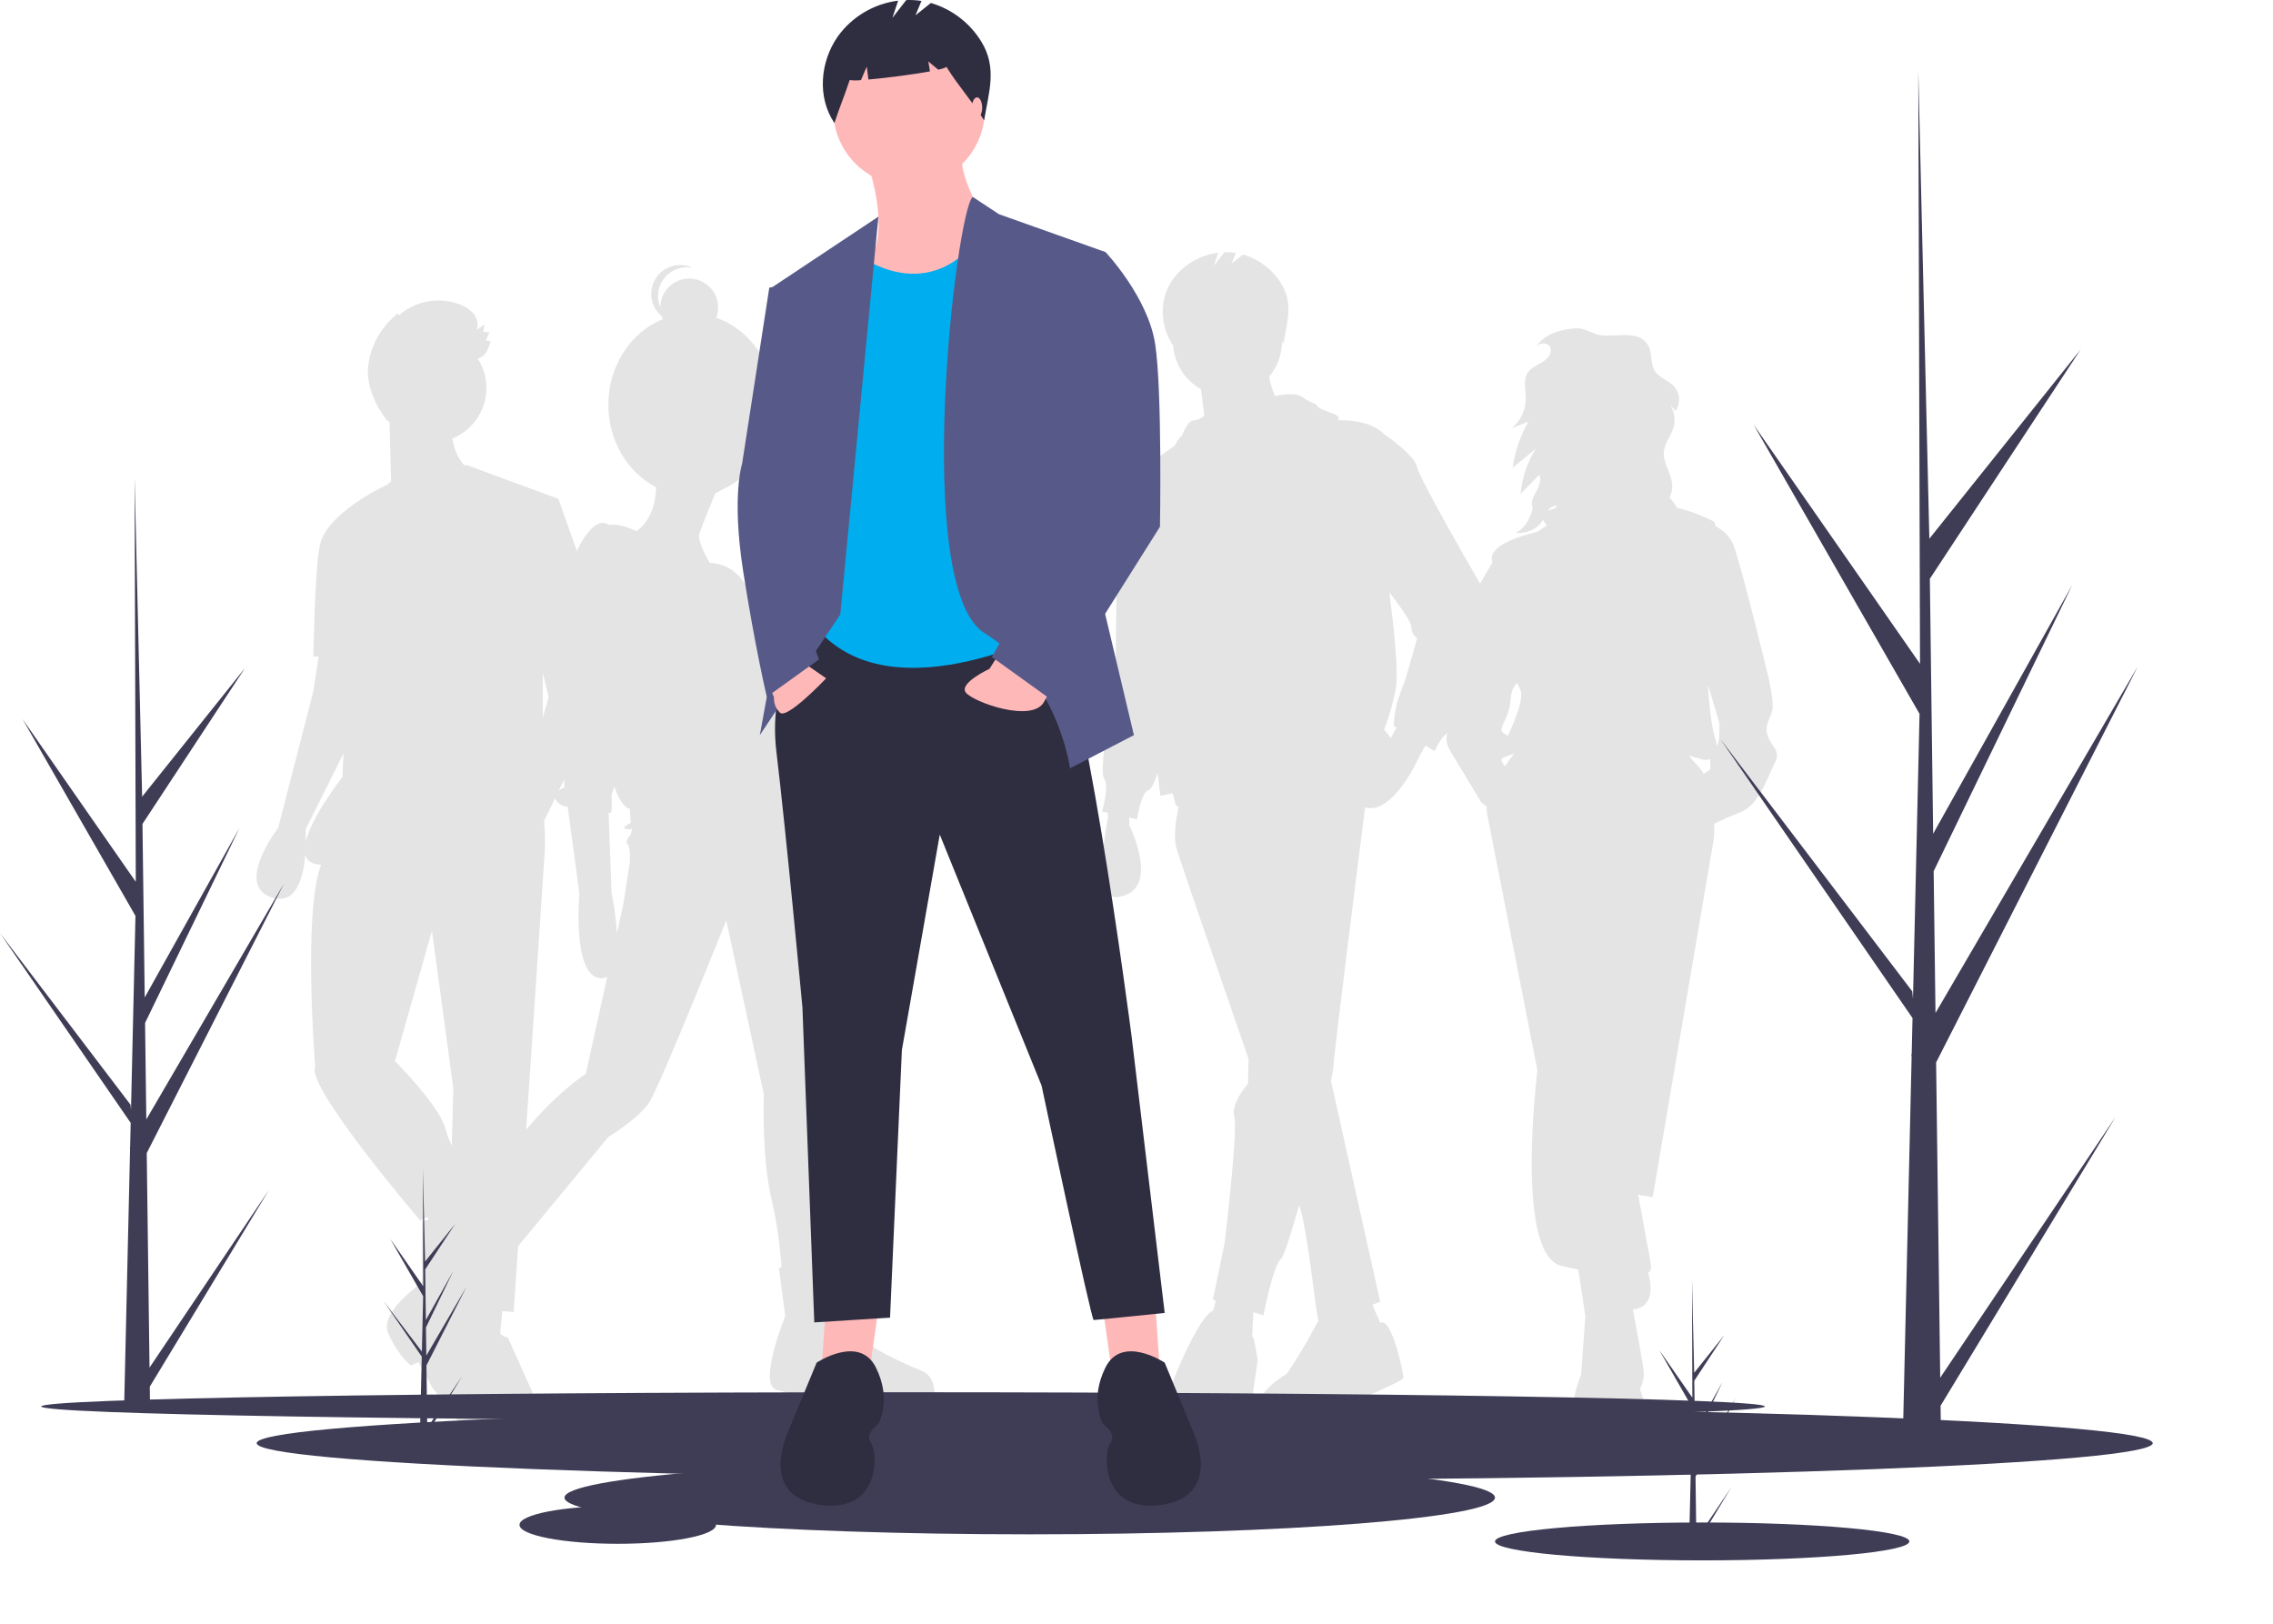 <svg width="960" height="686" viewBox="0 0 960 686" fill="none" xmlns="http://www.w3.org/2000/svg">
<g clip-path="url(#clip0_805_277)">
<path d="M746.704 311.07C744.91 306.457 747.473 304.151 748.498 300.051C749.523 295.951 746.191 283.138 746.191 283.138C746.191 283.138 735.428 238.805 732.097 230.092C730.687 226.405 727.626 223.869 724.562 222.165C724.355 221.034 724.055 220.305 723.641 220.098C720.672 218.613 713.278 215.388 708.35 214.497C707.428 212.913 706.336 211.435 705.091 210.09C705.956 208.429 706.357 206.566 706.252 204.696C705.938 199.861 702.277 195.529 702.753 190.707C703.114 187.051 705.788 184.047 706.819 180.52C707.252 178.937 707.354 177.281 707.12 175.656C706.886 174.03 706.32 172.471 705.458 171.074C706.216 171.88 706.974 172.686 707.732 173.493C708.763 171.947 709.259 170.107 709.145 168.252C709.03 166.398 708.311 164.632 707.098 163.225C704.698 160.574 700.684 159.579 698.822 156.526C696.908 153.388 697.935 149.125 696.126 145.926C691.693 138.089 680.344 143.644 673.547 140.909C670.754 139.785 668.631 138.548 665.488 138.637C662.816 138.79 660.174 139.284 657.626 140.105C653.972 141.163 650.792 143.442 648.617 146.563C648.831 146.319 649.067 146.094 649.32 145.891C650.968 144.6 653.856 144.707 654.726 146.611C654.934 147.089 655.021 147.611 654.98 148.131C654.837 150.425 652.832 152.139 650.841 153.287C648.849 154.435 646.608 155.396 645.309 157.292C643.163 160.421 644.425 164.621 644.426 168.415C644.408 170.826 643.85 173.202 642.793 175.369C641.735 177.536 640.205 179.438 638.315 180.935L645.546 177.979C642.093 184.022 639.827 190.669 638.868 197.562L648.645 189.485C645.024 195.248 642.823 201.789 642.224 208.569L650.071 200.528C650.429 201.156 650.608 201.869 650.589 202.592L649.771 205.748C649.482 206.375 649.161 206.986 648.811 207.58C647.548 209.749 646.242 212.418 647.423 214.632L647.429 214.629C646.186 218.812 644.31 222.997 640.138 225.031C644.766 225.515 649.596 223.201 651.685 219.519C652.026 220.181 652.438 220.805 652.913 221.379C653.047 221.547 653.18 221.714 653.313 221.881L652.16 222.65L649.069 224.711C649.069 224.711 628.825 228.811 630.106 236.498C630.159 236.815 630.222 237.192 630.293 237.616L624.468 247.518L616.012 276.219C616.012 276.219 611.655 285.444 612.424 289.288C613.193 293.132 612.424 294.669 612.424 301.588C612.424 308.507 609.093 311.326 612.424 316.964C615.755 322.601 625.749 339.002 625.749 339.002L627.945 340.648C627.838 341.637 627.875 342.637 628.056 343.615C630.106 353.865 649.325 452.012 649.325 452.012C649.325 452.012 639.587 529.659 659.319 534.528C661.794 535.138 664.224 535.693 666.585 536.186L669.57 555.797L667.776 580.654C667.776 580.654 654.194 611.405 679.051 613.199C703.908 614.993 692.633 586.548 692.633 586.548C693.945 584.12 694.482 581.347 694.171 578.604C693.917 576.323 691.783 564.452 689.691 553.035C699.124 551.904 697.359 541.892 696.102 537.49C696.646 537.173 697.054 536.665 697.246 536.065C697.53 535.043 696.868 531.022 695.669 525.387C694.692 519.785 693.022 510.716 691.883 504.572L698.014 505.57L723.897 353.865C723.897 353.865 724.067 351.45 723.989 347.918C727.528 346.088 731.177 344.479 734.916 343.102C743.372 339.771 746.704 327.47 749.523 322.345C752.341 317.22 748.498 315.683 746.704 311.07ZM654.808 214.479C655.646 213.901 656.627 213.569 657.643 213.517C657.424 214.709 655.374 215.057 653.655 215.682C653.971 215.22 654.36 214.813 654.808 214.479V214.479ZM641.894 290.825C643.97 294.236 640.211 303.479 636.824 310.814C634.882 309.141 632.857 309.669 635.231 304.92C636.85 301.91 637.811 298.591 638.05 295.182C638.05 294.596 638.35 290.291 640.875 288.502C641.141 289.307 641.482 290.085 641.894 290.825V290.825ZM634.117 320.264C635.291 319.786 637.071 319.052 639.473 318.235C638.322 319.745 637.008 321.545 635.686 323.51C635.187 323.132 634.784 322.64 634.511 322.076C634.239 321.512 634.103 320.891 634.117 320.264V320.264ZM717.234 323.627C715.676 321.971 714.417 320.491 713.381 319.166C715.314 319.675 717.281 320.222 719.284 320.808C720.282 320.957 721.3 320.889 722.27 320.609C722.359 322.38 722.359 324.908 722.359 324.908L719.552 326.851C718.912 325.687 718.134 324.604 717.234 323.627V323.627ZM725.186 314.739C725.157 314.765 725.124 314.795 725.094 314.823C724.956 313.809 724.727 312.811 724.409 311.839C722.73 306.542 721.832 297.144 721.355 289.125L726.203 305.432C726.203 305.432 726.459 313.632 725.186 314.739V314.739Z" fill="#E4E4E4"/>
<path d="M625.644 247.384C625.644 247.384 599.354 202.197 598.532 197.267C597.71 192.338 584.565 183.301 584.565 183.301C580.074 178.809 572.705 177.388 564.95 177.462C567.87 175.046 557.443 173.422 556.632 171.798C555.81 170.155 553.345 170.155 550.059 167.691C546.773 165.226 538.57 167.28 538.569 167.28C537.335 164.685 536.477 161.928 536.021 159.092C539.522 154.949 541.439 149.699 541.432 144.276C541.432 144.217 541.428 144.159 541.428 144.1C541.637 144.425 541.846 144.753 542.056 145.09C543.594 135.871 546.311 128.208 541.133 119.798C537.463 113.838 531.718 109.446 525.003 107.467L520.071 111.413L521.989 106.811C520.376 106.565 518.744 106.47 517.114 106.529L512.677 112.234L514.514 106.724C510.663 107.203 506.954 108.474 503.619 110.458C500.285 112.441 497.397 115.094 495.139 118.249C489.491 126.392 489.87 137.712 495.424 145.919C495.443 145.861 495.457 145.805 495.476 145.748C495.721 149.587 496.926 153.304 498.979 156.557C501.033 159.81 503.869 162.496 507.23 164.369L508.625 175.531C507.369 176.697 505.758 177.408 504.051 177.55C501.586 177.55 499.121 184.122 499.121 184.122C499.121 184.122 497.724 184.827 496.219 188.155C492.34 190.795 480.51 199.089 476.121 204.885C473.524 206.163 470.735 209.005 471.188 215.342C472.009 226.844 471.188 280.247 471.188 280.247C471.188 280.247 463.793 325.434 466.258 328.72C468.723 332.006 465.437 342.687 465.437 342.687L467.901 343.234V345.973C467.901 345.973 460.488 380.339 472.009 378.836C490.905 376.371 476.939 348.438 476.939 348.438V345.243L480.225 345.973C480.225 345.973 481.868 334.471 485.154 333.649C486.297 333.364 487.639 330.293 488.903 326.411C489.64 332.466 490.084 336.114 490.084 336.114L495.225 334.972L496.656 340.222C497.01 340.42 497.379 340.587 497.761 340.722L496.656 346.795C496.656 346.795 495.835 353.367 496.656 357.475C497.071 359.547 512.321 403.829 527.338 447.219L527.055 457.707C527.055 457.707 519.661 465.923 521.304 471.674C522.947 477.425 517.196 525.077 517.196 525.077L512.266 548.903L513.507 549.284L512.368 553.459C511.388 553.954 510.515 554.64 509.802 555.475C503.229 562.869 495.013 584.23 495.013 584.23C495.013 584.23 480.225 606.413 503.229 605.591C526.233 604.77 527.876 596.554 527.876 596.554C527.876 596.554 531.163 575.193 531.163 574.371C531.163 573.55 529.52 565.105 529.52 565.105L528.882 564.401L529.327 554.152L533.628 555.475C533.628 555.475 537.735 534.114 541.022 531.65C542.17 530.788 545.226 521.192 548.715 508.867C552.281 519.135 555.734 554.64 556.855 557.863C556.458 558.405 556.108 558.981 555.81 559.583C552.117 566.67 548.002 573.529 543.486 580.123C543.486 580.123 517.196 595.733 543.486 599.84C543.486 599.84 558.275 600.662 565.669 595.733C573.063 590.803 592.781 583.409 592.781 581.766C592.781 580.123 587.852 555.968 582.922 558.597L579.62 551.002L582.922 549.724L562.122 456.36C562.614 454.37 562.975 452.35 563.204 450.313C563.204 446.011 573.842 362.236 576.549 340.987C588.464 344.363 599.354 319.683 599.354 319.683L602.055 314.821L605.926 317.218C605.926 317.218 609.213 309.002 614.142 308.18C619.072 307.359 628.109 263.815 628.109 258.064C628.034 254.372 627.194 250.735 625.644 247.384V247.384ZM587.365 311.753C586.557 310.469 585.619 309.272 584.565 308.18C586.713 302.586 588.363 296.812 589.495 290.927C591.138 281.89 587.03 252.313 587.03 252.313L586.958 250.304C590.99 255.598 596.067 262.655 596.067 264.637C596.067 265.593 596.29 266.537 596.718 267.392C597.146 268.248 597.767 268.992 598.532 269.566L593.603 286.819C593.603 286.819 590.316 295.035 589.495 299.143C589.002 301.578 588.727 304.053 588.673 306.537L589.838 307.258L587.365 311.753Z" fill="#E4E4E4"/>
<path d="M249.522 262.59L253.906 261.604L235.832 210.666L196.807 196.288C196.807 196.288 196.657 196.454 196.381 196.74C193.052 193.518 191.64 188.844 191.049 185.164C194.188 183.896 197.007 181.952 199.308 179.469C201.608 176.985 203.331 174.025 204.355 170.799C205.379 167.573 205.679 164.161 205.232 160.806C204.785 157.451 203.604 154.236 201.771 151.39C204.987 150.618 206.135 147.701 207.214 144.222C206.546 144.025 205.864 143.877 205.175 143.778C205.68 142.644 206.186 141.51 206.692 140.376C205.803 140.296 204.914 140.216 204.026 140.137C204.253 139.077 204.48 138.017 204.707 136.956C203.574 137.739 202.44 138.521 201.307 139.304C201.692 138.191 201.788 136.998 201.585 135.838C201.383 134.678 200.888 133.589 200.149 132.672C198.644 130.853 196.681 129.469 194.462 128.662C190.123 126.955 185.398 126.477 180.805 127.28C176.212 128.082 171.929 130.135 168.426 133.213L168.18 132.255C161.244 137.587 156.705 145.452 155.56 154.126C154.472 162.699 158.59 171.429 163.944 178.214C163.898 177.918 163.85 177.622 163.801 177.327C164.032 177.646 164.271 177.959 164.518 178.265L165.176 203.272L163.528 204.684C163.525 204.686 135.875 217.195 134.797 232.137L134.794 232.147C133.134 239.421 132.313 277.214 132.313 277.214H134.588L132.313 292.002L117.524 349.513C117.524 349.513 98.628 374.16 115.06 379.089C125.27 382.153 128.184 370.306 128.926 360.896C129.518 363.229 131.287 364.805 134.778 365.123C135.052 365.148 135.345 365.168 135.629 365.191C127.86 385.269 133.134 450.567 133.134 450.567C129.026 458.782 177.5 515.471 177.5 515.471L180.418 513.915L181.05 515.178C179.426 515.333 178.321 515.471 178.321 515.471V540.94C178.321 540.94 170.927 566.409 180.786 571.339C183.337 572.614 185.998 571.686 188.541 569.614C188.055 577.474 187.358 589.203 187.358 591.878C187.358 595.986 198.039 603.38 198.039 603.38C198.039 603.38 200.504 612.417 220.222 612.417C239.939 612.417 225.151 588.592 225.151 588.592L214.471 564.766C214.471 564.766 213.671 565.157 211.253 563.188L212.119 553.66L216.935 554.085L223.508 457.961C223.508 457.961 229.259 372.517 230.081 359.372C230.273 355.157 230.174 350.934 229.783 346.734L253.906 296.932L249.522 262.59ZM231.724 294.467L229.259 303.056V284.06L231.724 294.467ZM129.156 355.394C129.176 352.383 129.027 350.334 129.027 350.334L145.088 318.21L144.636 328.152C144.636 328.152 131.773 344.423 129.156 355.394ZM166.819 448.102L182.429 393.056L191.466 459.604L190.818 483.797C189.718 481.574 188.834 479.25 188.18 476.857C185.715 466.998 166.819 448.102 166.819 448.102Z" fill="#E4E4E4"/>
<path d="M389.149 578.861C381.451 575.691 366.508 568.899 364.697 565.277C362.886 561.654 353.829 533.579 353.829 533.579L351.497 533.749C351.196 520.995 349.912 471.566 347.943 465.657C347.943 465.657 357.452 387.32 338.433 356.076L335.007 342.232C336.131 336.682 335.987 323.832 335.264 321.662C334.358 318.945 345.679 310.341 342.509 304.907C339.339 299.473 330.736 280.908 330.736 280.908C330.736 280.908 331.641 269.135 319.415 258.267C319.415 258.267 315.842 238.04 299.743 237.739C297.566 233.941 294.52 227.901 295.416 225.212C296.376 222.332 300.046 213.356 302.118 208.332C303.219 207.834 304.276 207.246 305.279 206.573C318.084 200.836 327.11 187.044 327.11 170.934C327.11 153.687 316.77 139.092 302.52 134.197C303.155 132.524 303.414 130.733 303.281 128.948C303.147 127.164 302.623 125.431 301.745 123.871C300.868 122.312 299.659 120.964 298.204 119.923C296.748 118.882 295.082 118.174 293.323 117.848C291.564 117.521 289.754 117.585 288.022 118.035C286.291 118.485 284.679 119.31 283.301 120.451C281.922 121.592 280.812 123.022 280.047 124.64C279.282 126.257 278.882 128.023 278.874 129.812C278.091 127.955 277.779 125.932 277.968 123.925C278.156 121.918 278.839 119.988 279.954 118.309C281.07 116.63 282.584 115.253 284.362 114.302C286.139 113.35 288.124 112.854 290.14 112.856C290.934 112.858 291.725 112.936 292.504 113.09C289.819 111.813 286.761 111.559 283.903 112.375C281.045 113.192 278.582 115.022 276.977 117.524C275.372 120.026 274.734 123.028 275.183 125.966C275.632 128.905 277.137 131.579 279.417 133.487C279.557 133.934 279.724 134.373 279.916 134.8C266.507 140.211 256.942 154.346 256.942 170.934C256.942 186.32 265.174 199.592 277.068 205.752C277.004 210.757 275.763 219.195 268.861 224.338C265.295 222.709 260.347 220.92 257.172 221.732C255.53 220.452 253.053 220.029 249.681 223.4C242.889 230.193 237.003 247.853 237.003 258.72C237.003 269.588 238.361 332.529 238.361 332.529C238.361 332.529 231.116 335.246 236.097 339.321C237.126 340.178 238.417 340.658 239.755 340.681L244.701 377.358C244.701 377.358 241.531 412.678 253.757 413.13C254.716 413.183 255.668 412.949 256.494 412.459L247.417 453.431C247.417 453.431 226.588 467.016 210.287 493.732C201.89 507.492 197.704 515.958 195.613 520.941L192.627 519.089L182.212 539.013C182.212 539.013 159.118 553.051 164.099 563.465C169.08 573.88 173.608 576.597 173.608 576.597L176.778 575.239L182.665 586.106C182.665 586.106 198.06 608.294 222.965 596.974C224.134 595.403 224.765 593.498 224.765 591.54C224.765 589.582 224.134 587.677 222.965 586.106C218.89 580.22 208.475 567.541 208.475 567.541L215.267 533.127L213.862 532.255L256.927 480.147C256.927 480.147 269.605 472.449 274.134 465.657C278.662 458.865 306.736 388.678 306.736 388.678L322.585 462.035C322.585 462.035 321.679 488.751 325.755 505.958C327.976 515.61 329.425 525.424 330.087 535.306L328.924 535.391L331.641 555.768C331.641 555.768 319.868 584.748 328.019 587.012C333.818 588.51 339.721 589.57 345.679 590.182L346.584 587.012C346.584 587.012 381.451 606.03 394.13 591.993C394.13 591.993 396.847 582.031 389.149 578.861ZM265.077 356.528C266.436 357.887 265.983 364.226 265.983 364.226L263.266 381.886L260.552 394.135C260.177 388.348 259.42 382.592 258.285 376.905L257.031 343.062C257.278 343.218 257.548 343.331 257.832 343.397C258.738 343.397 258.285 335.699 258.285 335.699C258.285 335.699 258.813 334.324 259.473 332.154C261.233 337.424 263.382 340.863 265.983 341.585L266.436 347.472C266.436 347.472 260.549 350.189 265.983 350.189C266.298 350.177 266.611 350.131 266.916 350.05L266.436 352.453C266.436 352.453 263.719 355.17 265.077 356.528Z" fill="#E4E4E4"/>
<path d="M381.409 599.955C582.441 599.955 745.409 597.269 745.409 593.955C745.409 590.642 582.441 587.955 381.409 587.955C180.377 587.955 17.409 590.642 17.409 593.955C17.409 597.269 180.377 599.955 381.409 599.955Z" fill="#3F3D56"/>
<path d="M508.807 624.955C729.94 624.955 909.204 618.016 909.204 609.455C909.204 600.895 729.94 593.955 508.807 593.955C287.673 593.955 108.409 600.895 108.409 609.455C108.409 618.016 287.673 624.955 508.807 624.955Z" fill="#3F3D56"/>
<path d="M434.909 647.955C543.433 647.955 631.409 641.016 631.409 632.455C631.409 623.895 543.433 616.955 434.909 616.955C326.385 616.955 238.409 623.895 238.409 632.455C238.409 641.016 326.385 647.955 434.909 647.955Z" fill="#3F3D56"/>
<path d="M718.909 658.955C767.234 658.955 806.409 655.374 806.409 650.955C806.409 646.537 767.234 642.955 718.909 642.955C670.584 642.955 631.409 646.537 631.409 650.955C631.409 655.374 670.584 658.955 718.909 658.955Z" fill="#3F3D56"/>
<path d="M260.909 651.955C283.829 651.955 302.409 648.374 302.409 643.955C302.409 639.537 283.829 635.955 260.909 635.955C237.989 635.955 219.409 639.537 219.409 643.955C219.409 648.374 237.989 651.955 260.909 651.955Z" fill="#3F3D56"/>
<path d="M465.909 553.455L469.909 581.455L489.909 579.455L487.909 550.455L465.909 553.455Z" fill="#FFB8B8"/>
<path d="M370.909 553.455L366.909 581.455L346.909 579.455L348.909 550.455L370.909 553.455Z" fill="#FFB8B8"/>
<path d="M341.909 263.455C341.909 263.455 323.909 284.455 327.909 317.455C331.909 350.455 338.909 425.455 338.909 425.455L343.909 558.455L375.909 556.455L380.909 443.455L396.909 352.455L439.909 458.455C439.909 458.455 460.909 557.455 461.909 557.455C462.909 557.455 491.909 554.455 491.909 554.455L477.909 437.455C477.909 437.455 455.909 267.455 442.909 264.455C429.909 261.455 341.909 263.455 341.909 263.455Z" fill="#2F2E41"/>
<path d="M491.909 575.455C491.909 575.455 473.909 563.455 466.909 577.455C459.909 591.455 465.909 601.455 465.909 601.455C465.909 601.455 471.909 605.455 468.909 609.455C465.909 613.455 464.909 639.455 490.909 635.455C516.909 631.455 503.909 604.455 503.909 604.455L491.909 575.455Z" fill="#2F2E41"/>
<path d="M344.909 575.455C344.909 575.455 362.909 563.455 369.909 577.455C376.909 591.455 370.909 601.455 370.909 601.455C370.909 601.455 364.909 605.455 367.909 609.455C370.909 613.455 371.909 639.455 345.909 635.455C319.909 631.455 332.909 604.455 332.909 604.455L344.909 575.455Z" fill="#2F2E41"/>
<path d="M366.409 68.955C366.409 68.955 375.409 93.955 368.409 107.955C361.409 121.955 379.409 137.955 379.409 137.955C379.409 137.955 426.409 113.955 420.409 101.955C414.409 89.955 404.409 73.955 406.409 63.955L366.409 68.955Z" fill="#FFB8B8"/>
<path d="M383.909 78.455C401.582 78.455 415.909 64.128 415.909 46.455C415.909 28.782 401.582 14.455 383.909 14.455C366.236 14.455 351.909 28.782 351.909 46.455C351.909 64.128 366.236 78.455 383.909 78.455Z" fill="#FFB8B8"/>
<path d="M360.909 106.455C360.909 106.455 393.017 133.174 416.963 95.314L441.909 109.455L454.909 261.455C454.909 261.455 381.909 303.455 346.909 267.455L351.909 126.455L360.909 106.455Z" fill="#00AEEF"/>
<path d="M370.992 91.488L325.909 121.455L341.909 195.455L320.909 310.455L354.909 259.455L370.992 91.488Z" fill="#575A89"/>
<path d="M410.836 83.147L421.909 90.455L466.909 106.455L459.909 230.455L478.909 310.455L451.909 324.455C451.909 324.455 446.909 286.455 415.909 267.455C384.909 248.455 403.764 88.838 410.836 83.147Z" fill="#575A89"/>
<path d="M335.909 277.455L348.909 286.455C348.909 286.455 332.409 303.955 329.409 300.955C328.541 300.122 327.867 299.107 327.435 297.984C327.003 296.861 326.823 295.656 326.909 294.455L323.909 287.455L335.909 277.455Z" fill="#FFB8B8"/>
<path d="M422.329 275.51L417.909 282.455C417.909 282.455 404.909 288.455 407.909 292.455C410.909 296.455 435.909 305.455 440.909 296.455L445.909 287.455L422.329 275.51Z" fill="#FFB8B8"/>
<path d="M331.909 120.455L324.909 121.455L313.409 195.955C313.409 195.955 308.909 209.455 313.909 241.455C318.909 273.455 323.86 294.293 323.86 294.293L345.909 278.455L335.909 252.455L348.909 157.455L331.909 120.455Z" fill="#575A89"/>
<path d="M450.909 104.455L466.909 106.455C466.909 106.455 484.909 125.455 487.909 145.455C490.909 165.455 489.909 222.455 489.909 222.455L443.909 295.455L418.909 277.455L453.909 215.455L436.909 141.455L450.909 104.455Z" fill="#575A89"/>
<path d="M414.424 17.513C409.586 9.655 402.011 3.865 393.159 1.256L386.657 6.458L389.185 0.391C387.06 0.067 384.908 -0.058 382.759 0.02L376.909 7.541L379.331 0.277C374.254 0.908 369.364 2.584 364.968 5.199C360.572 7.814 356.765 11.311 353.788 15.471C346.343 26.206 345.086 41.136 352.409 51.956C354.419 45.778 356.859 39.981 358.869 33.804C360.449 34.019 362.051 34.027 363.632 33.827L366.078 28.12L366.761 33.585C374.342 32.925 385.585 31.475 392.772 30.146L392.073 25.954L396.254 29.438C398.456 28.931 399.763 28.471 399.655 28.12C405 36.736 410.296 42.24 415.64 50.856C417.669 38.703 421.251 28.6 414.424 17.513Z" fill="#2F2E41"/>
<path d="M412.652 49.783C413.849 49.783 414.819 47.843 414.819 45.45C414.819 43.057 413.849 41.118 412.652 41.118C411.456 41.118 410.486 43.057 410.486 45.45C410.486 47.843 411.456 49.783 412.652 49.783Z" fill="#FFB8B8"/>
<path d="M716.452 650.052L731.152 628.192L716.482 652.404L716.513 654.864C715.44 654.872 714.377 654.854 713.325 654.81L714.054 623.191L714.034 622.947L714.061 622.9L714.131 619.912L698.033 596.54L714.112 617.676L714.169 618.307L714.72 594.418L700.815 570.186L714.759 590.221L714.614 540.728L714.614 540.563L714.619 540.725L715.542 579.732L728.214 563.888L715.583 583.093L715.86 604.462L727.521 583.607L715.903 607.603L716.057 619.485L733.015 590.434L716.108 623.63L716.452 650.052Z" fill="#3F3D56"/>
<path d="M180.452 603.052L195.152 581.192L180.482 605.404L180.513 607.864C179.44 607.872 178.377 607.854 177.325 607.81L178.054 576.191L178.034 575.947L178.061 575.9L178.131 572.912L162.033 549.54L178.112 570.676L178.169 571.307L178.72 547.418L164.815 523.186L178.759 543.221L178.614 493.728L178.614 493.563L178.619 493.725L179.542 532.732L192.214 516.888L179.583 536.093L179.86 557.462L191.521 536.607L179.903 560.603L180.057 572.485L197.015 543.434L180.108 576.63L180.452 603.052Z" fill="#3F3D56"/>
<path d="M959.194 51.187C959.223 51.096 959.253 51.004 959.282 50.912C959.27 50.952 959.254 50.991 959.242 51.031L959.194 51.187Z" fill="#2F2E41"/>
<path d="M819.452 581.808L893.52 471.662L819.603 593.658L819.758 606.052C814.351 606.093 808.996 606.003 803.694 605.782L807.367 446.462L807.267 445.233L807.402 444.996L807.754 429.941L726.641 312.174L807.658 418.673L807.946 421.856L810.72 301.483L740.66 179.386L810.92 280.337L810.186 30.957L810.188 30.127L810.212 30.943L814.863 227.489L878.714 147.652L815.072 244.42L816.465 352.091L875.221 247.009L816.681 367.92L817.457 427.79L902.904 281.412L817.717 448.676L819.452 581.808Z" fill="#3F3D56"/>
<path d="M63.155 577.539L113.556 502.587L63.258 585.602L63.364 594.036C59.684 594.064 56.04 594.003 52.432 593.852L54.932 485.439L54.864 484.603L54.956 484.442L55.195 474.197L0 394.06L55.13 466.53L55.326 468.695L57.214 386.785L9.54 303.702L57.349 372.396L56.85 202.7L56.852 202.135L56.868 202.691L60.032 336.434L103.481 282.107L60.175 347.956L61.123 421.222L101.105 349.717L61.27 431.994L61.798 472.734L119.942 373.128L61.975 486.946L63.155 577.539Z" fill="#3F3D56"/>
</g>
<defs>
<clipPath id="clip0_805_277">
<rect width="959.282" height="685.955" fill="white"/>
</clipPath>
</defs>
</svg>
